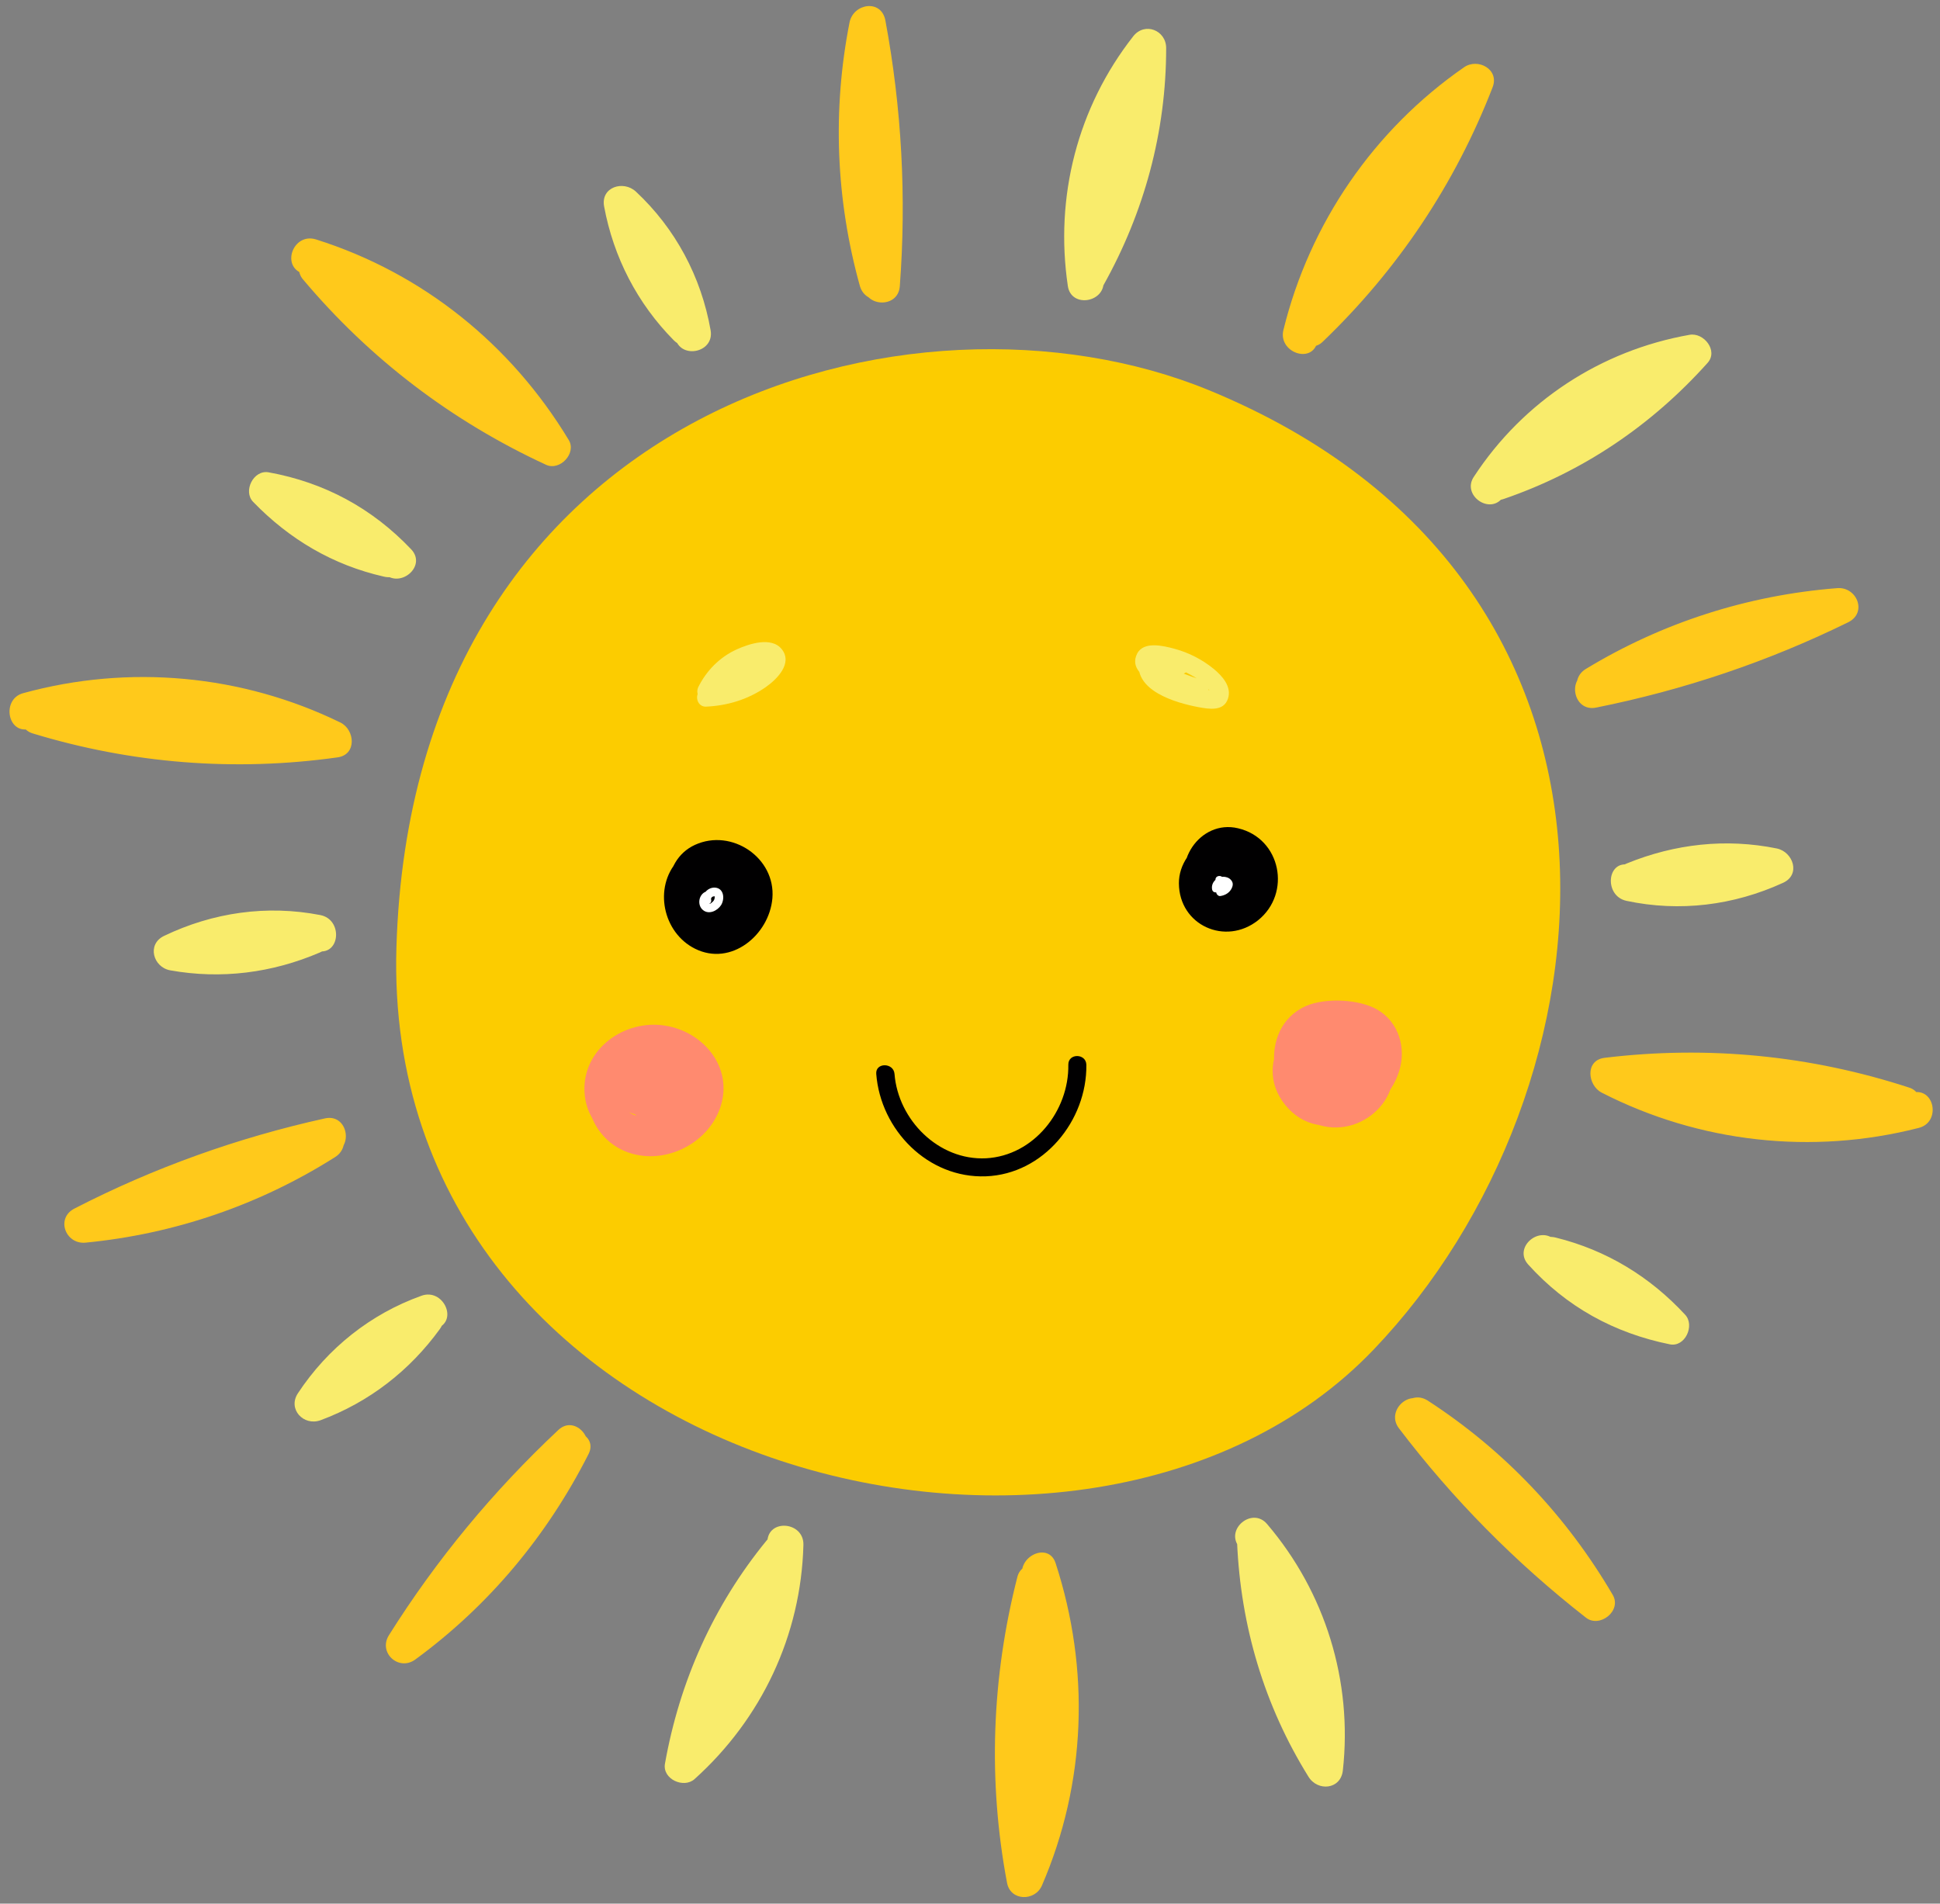 <?xml version="1.0" encoding="UTF-8"?>
<!DOCTYPE svg PUBLIC '-//W3C//DTD SVG 1.0//EN'
          'http://www.w3.org/TR/2001/REC-SVG-20010904/DTD/svg10.dtd'>
<svg height="79.2" preserveAspectRatio="xMidYMid meet" version="1.0" viewBox="9.6 10.4 80.7 79.2" width="80.7" xmlns="http://www.w3.org/2000/svg" xmlns:xlink="http://www.w3.org/1999/xlink" zoomAndPan="magnify"
><rect x="9.6" y="10.4" width="80.7" height="79.2" fill="#808080" stroke="none"/><g
  ><g id="change1_1"
    ><path d="M55.5,22.02c-0.5-3.33,0.4-6.6,2.47-9.25c-0.46-0.16-0.91-0.33-1.37-0.49c0,3.21-0.77,6.31-2.34,9.12 c0.46,0.16,0.91,0.33,1.37,0.49c0.1-2.74,0.75-5.35,1.93-7.82c0.42-0.87-1-1.38-1.42-0.51c-1.23,2.59-1.9,5.36-2.01,8.22 c-0.03,0.68,0.98,1.18,1.37,0.49c1.7-3.04,2.61-6.38,2.61-9.87c0-0.74-0.89-1.1-1.37-0.49c-2.32,2.96-3.27,6.68-2.72,10.39 C54.16,23.25,55.64,22.98,55.5,22.02L55.5,22.02z" fill="#f9ec6c"
    /></g
    ><g id="change2_1"
    ><path d="M64.4,24.63c1.03-4.21,3.5-7.8,7.06-10.27c-0.4-0.28-0.79-0.56-1.19-0.83c-1.46,3.77-3.69,7.14-6.61,9.94 c0.4,0.28,0.79,0.56,1.19,0.83c0.92-2.83,2.51-5.3,4.73-7.29c0.72-0.65-0.24-1.8-0.97-1.16c-2.41,2.16-4.18,4.86-5.18,7.94 c-0.22,0.67,0.63,1.37,1.19,0.83c3.12-2.99,5.51-6.56,7.07-10.59c0.29-0.75-0.62-1.23-1.19-0.83c-3.75,2.6-6.42,6.49-7.51,10.92 C62.75,25.05,64.17,25.57,64.4,24.63L64.4,24.63z" fill="#ffc91b"
    /></g
    ><g id="change2_2"
    ><path d="M46.86,22.03c-0.97-3.48-1.11-7.04-0.41-10.58c-0.5,0.03-0.99,0.05-1.49,0.08 c0.65,3.53,0.84,7.09,0.57,10.67c-0.07,0.97,1.43,1.08,1.5,0.11c0.28-3.7,0.08-7.41-0.6-11.06c-0.17-0.9-1.33-0.71-1.49,0.08 c-0.72,3.65-0.57,7.38,0.43,10.97C45.64,23.23,47.12,22.97,46.86,22.03L46.86,22.03z" fill="#ffc91b"
    /></g
    ><g id="change1_2"
    ><path d="M38.77,23.59c-1.34-1.35-2.21-2.99-2.56-4.86c-0.44,0.21-0.88,0.41-1.32,0.62c1.48,1.37,2.44,3.09,2.79,5.07 c0.17,0.95,1.65,0.68,1.48-0.28c-0.39-2.22-1.46-4.23-3.11-5.77c-0.52-0.48-1.47-0.19-1.32,0.62c0.39,2.11,1.38,4.03,2.89,5.56 C38.29,25.24,39.45,24.28,38.77,23.59L38.77,23.59z" fill="#f9ec6c"
    /></g
    ><g id="change1_3"
    ><path d="M72.14,31.06c1.85-2.81,4.69-4.69,8.01-5.27c-0.25-0.39-0.5-0.78-0.75-1.17c-2.14,2.39-4.85,4.13-7.89,5.17 c0.27,0.42,0.54,0.84,0.8,1.26c1.9-1.97,4.13-3.5,6.66-4.55c0.9-0.37,0.25-1.74-0.64-1.36c-2.64,1.1-5,2.7-6.98,4.76 c-0.61,0.63-0.02,1.54,0.8,1.26c3.3-1.13,6.16-3.07,8.48-5.66c0.46-0.51-0.16-1.28-0.75-1.17c-3.68,0.65-6.91,2.76-8.96,5.89 C70.37,31,71.61,31.87,72.14,31.06L72.14,31.06z" fill="#f9ec6c"
    /></g
    ><g id="change2_3"
    ><path d="M76.21,39.59c3.08-1.87,6.48-2.97,10.08-3.24c-0.15-0.47-0.31-0.95-0.46-1.42 c-3.22,1.58-6.6,2.73-10.12,3.43c-0.95,0.19-0.68,1.67,0.28,1.48c3.64-0.73,7.15-1.91,10.49-3.55c0.81-0.4,0.36-1.49-0.46-1.42 c-3.71,0.29-7.27,1.43-10.45,3.36C74.75,38.72,75.38,40.09,76.21,39.59L76.21,39.59z" fill="#ffc91b"
    /></g
    ><g id="change1_4"
    ><path d="M77.91,47.68c1.77-0.72,3.6-0.86,5.47-0.48c-0.09-0.48-0.18-0.96-0.26-1.43c-1.84,0.85-3.78,1.04-5.75,0.61 c-0.94-0.2-1.05,1.3-0.11,1.5c2.21,0.47,4.46,0.19,6.51-0.75c0.75-0.34,0.42-1.29-0.26-1.43c-2.12-0.43-4.24-0.19-6.23,0.62 C76.37,46.68,77.01,48.04,77.91,47.68L77.91,47.68z" fill="#f9ec6c"
    /></g
    ><g id="change2_4"
    ><path d="M22.2,21.78c4.04,1.28,7.48,3.94,9.67,7.58c0.31-0.34,0.62-0.69,0.94-1.03c-3.67-1.7-6.87-4.18-9.47-7.27 c-0.28,0.4-0.56,0.79-0.83,1.19c2.77,1.11,5.11,2.88,6.95,5.22c0.6,0.76,1.75-0.21,1.16-0.97c-2-2.55-4.59-4.47-7.59-5.67 c-0.7-0.28-1.3,0.63-0.83,1.19c2.78,3.31,6.2,5.91,10.12,7.72c0.57,0.26,1.27-0.48,0.94-1.03c-2.4-3.98-6.08-6.95-10.52-8.35 C21.79,20.07,21.28,21.49,22.2,21.78L22.2,21.78z" fill="#ffc91b"
    /></g
    ><g id="change1_5"
    ><path d="M61.16,74.78c2.18,2.56,3.17,5.83,2.8,9.17c0.48-0.09,0.96-0.18,1.43-0.26c-1.69-2.72-2.69-5.78-2.83-8.99 c-0.48,0.09-0.96,0.18-1.43,0.26c1.36,2.38,2.2,4.94,2.5,7.67c0.11,0.96,1.59,0.69,1.48-0.28c-0.32-2.84-1.2-5.55-2.62-8.04 c-0.33-0.58-1.47-0.56-1.43,0.26c0.15,3.48,1.13,6.79,2.97,9.75c0.38,0.62,1.34,0.54,1.43-0.26c0.41-3.72-0.73-7.41-3.15-10.25 C61.69,73.07,60.53,74.04,61.16,74.78L61.16,74.78z" fill="#f9ec6c"
    /></g
    ><g id="change2_5"
    ><path d="M52.15,76.08c1.31,4.04,1.05,8.38-0.63,12.27c0.48,0.04,0.97,0.08,1.45,0.12 c-0.75-3.97-0.64-8.02,0.36-11.94c-0.48-0.04-0.97-0.08-1.45-0.12c0.71,2.89,0.67,5.83-0.16,8.69c-0.27,0.93,1.15,1.44,1.42,0.51 c0.91-3.11,1-6.33,0.23-9.48c-0.16-0.66-1.25-0.9-1.45-0.12c-1.07,4.18-1.23,8.48-0.43,12.72c0.14,0.77,1.16,0.78,1.45,0.12 c1.85-4.28,2.01-9,0.57-13.42C53.21,74.52,51.86,75.17,52.15,76.08L52.15,76.08z" fill="#ffc91b"
    /></g
    ><g id="change2_6"
    ><path d="M68.11,69.9c2.97,1.92,5.42,4.45,7.21,7.5c0.37-0.31,0.74-0.62,1.12-0.94c-2.83-2.21-5.32-4.76-7.49-7.61 c-0.59-0.77-1.74,0.2-1.16,0.97c2.25,2.96,4.85,5.59,7.78,7.88c0.57,0.45,1.5-0.28,1.12-0.94c-1.92-3.28-4.51-6.02-7.7-8.09 C68.16,68.14,67.29,69.37,68.11,69.9L68.11,69.9z" fill="#ffc91b"
    /></g
    ><g id="change1_6"
    ><path d="M73.79,63.29c1.85,0.46,3.44,1.36,4.74,2.76c0.21-0.41,0.42-0.82,0.64-1.23c-1.9-0.38-3.55-1.35-4.84-2.78 c-0.65-0.72-1.81,0.25-1.16,0.97c1.59,1.76,3.57,2.85,5.89,3.32c0.64,0.13,1.05-0.79,0.64-1.23c-1.47-1.59-3.28-2.69-5.38-3.21 C73.37,61.64,72.85,63.06,73.79,63.29L73.79,63.29z" fill="#f9ec6c"
    /></g
    ><g id="change1_7"
    ><path d="M41.52,74.55c-0.09,3.36-1.49,6.45-4,8.7c0.41,0.21,0.82,0.42,1.23,0.64c0.56-3.17,1.93-6.05,3.96-8.54 c-0.44-0.23-0.88-0.46-1.32-0.69c-0.58,2.68-1.65,5.14-3.24,7.38c-0.56,0.79,0.67,1.66,1.23,0.87c1.66-2.33,2.82-4.93,3.43-7.73 c0.18-0.81-0.76-1.38-1.32-0.69c-2.21,2.7-3.62,5.86-4.23,9.29c-0.11,0.64,0.78,1.04,1.23,0.64c2.79-2.51,4.43-5.98,4.53-9.74 C43.05,73.7,41.54,73.57,41.52,74.55L41.52,74.55z" fill="#f9ec6c"
    /></g
    ><g id="change2_7"
    ><path d="M89.14,55.86c-4.2,1.07-8.53,0.57-12.39-1.41c-0.04,0.48-0.08,0.97-0.12,1.45 c4.02-0.49,8.04-0.09,11.88,1.17c0.04-0.48,0.08-0.97,0.12-1.45c-2.94,0.52-5.86,0.26-8.66-0.76c-0.91-0.33-1.42,1.09-0.51,1.42 c3.04,1.11,6.25,1.39,9.44,0.82c0.72-0.13,0.83-1.22,0.12-1.45c-4.1-1.34-8.38-1.76-12.67-1.24c-0.83,0.1-0.71,1.15-0.12,1.45 c4.06,2.08,8.75,2.6,13.17,1.47C90.35,57.11,90.09,55.62,89.14,55.86L89.14,55.86z" fill="#ffc91b"
    /></g
    ><g id="change2_8"
    ><path d="M22.9,57.18c-3.05,1.93-6.42,3.1-10.01,3.44c0.15,0.47,0.31,0.95,0.46,1.42c3.19-1.64,6.54-2.86,10.05-3.63 c0.94-0.21,0.68-1.69-0.28-1.48c-3.62,0.8-7.12,2.05-10.42,3.75c-0.79,0.4-0.38,1.5,0.46,1.42c3.7-0.36,7.24-1.57,10.38-3.56 C24.35,58.03,23.72,56.66,22.9,57.18L22.9,57.18z" fill="#ffc91b"
    /></g
    ><g id="change1_8"
    ><path d="M22.27,48.67c-1.76,0.76-3.58,0.94-5.46,0.6c0.09,0.48,0.18,0.96,0.26,1.43c1.82-0.88,3.75-1.12,5.74-0.73 c0.95,0.18,1.06-1.32,0.11-1.5c-2.22-0.43-4.46-0.11-6.5,0.87c-0.72,0.35-0.45,1.3,0.26,1.43c2.12,0.38,4.24,0.11,6.22-0.74 C23.81,49.65,23.16,48.29,22.27,48.67L22.27,48.67z" fill="#f9ec6c"
    /></g
    ><g id="change1_9"
    ><path d="M26.09,32.99c-1.86-0.42-3.47-1.29-4.8-2.66c-0.21,0.41-0.42,0.82-0.64,1.23c1.9,0.35,3.58,1.27,4.9,2.67 c0.66,0.7,1.82-0.26,1.16-0.97c-1.63-1.72-3.62-2.79-5.94-3.21c-0.63-0.11-1.07,0.79-0.64,1.23c1.51,1.56,3.32,2.63,5.44,3.11 C26.51,34.62,27.03,33.2,26.09,32.99L26.09,32.99z" fill="#f9ec6c"
    /></g
    ><g id="change2_9"
    ><path d="M10.85,40.72c4.18-1.15,8.52-0.74,12.41,1.16c0.04-0.48,0.08-0.97,0.12-1.45 c-4.01,0.57-8.04,0.25-11.91-0.93c-0.04,0.48-0.08,0.97-0.12,1.45c2.92-0.58,5.85-0.38,8.67,0.58c0.92,0.31,1.43-1.1,0.51-1.42 c-3.06-1.05-6.28-1.27-9.46-0.65c-0.71,0.14-0.85,1.22-0.12,1.45c4.13,1.26,8.42,1.6,12.69,1c0.81-0.11,0.73-1.15,0.12-1.45 c-4.1-2-8.8-2.43-13.2-1.22C9.65,39.49,9.91,40.98,10.85,40.72L10.85,40.72z" fill="#ffc91b"
    /></g
    ><g id="change1_10"
    ><path d="M26.67,64.81c-1.12,1.55-2.6,2.65-4.39,3.31c0.31,0.37,0.62,0.74,0.94,1.12c1.11-1.69,2.65-2.89,4.55-3.57 c0.91-0.33,0.26-1.69-0.64-1.36c-2.12,0.76-3.9,2.18-5.14,4.06c-0.43,0.66,0.24,1.37,0.94,1.12c2.02-0.75,3.71-2.06,4.97-3.8 C28.47,64.89,27.23,64.02,26.67,64.81L26.67,64.81z" fill="#f9ec6c"
    /></g
    ><g id="change2_10"
    ><path d="M32.67,70.39c-1.6,3.15-3.91,5.81-6.75,7.9c0.37,0.34,0.73,0.67,1.1,1.01c1.9-3.04,4.16-5.8,6.78-8.25 c0.71-0.66-0.26-1.82-0.97-1.16c-2.71,2.54-5.07,5.39-7.05,8.54c-0.46,0.73,0.41,1.52,1.1,1.01c3.07-2.25,5.48-5.15,7.2-8.54 C34.52,70.04,33.1,69.54,32.67,70.39L32.67,70.39z" fill="#ffc91b"
    /></g
    ><g id="change3_1"
    ><path d="M59.88,26.63c-12.31-5.05-33.12,0.69-33.79,23.19c-0.65,21.76,28.67,29.25,40.64,16.74 C77.03,55.8,79.26,34.59,59.88,26.63z" fill="#fccc00"
    /></g
    ><g id="change4_1"
    ><path d="M37.79,46.21c-1.01,1.11-0.62,2.99,0.72,3.66c1.5,0.75,3.09-0.57,3.22-2.1c0.14-1.68-1.69-2.92-3.22-2.22 c-1.45,0.66-1.48,2.88-0.05,3.59c1.7,0.85,3.39-1.65,1.99-2.91c-0.32-0.29-0.98-0.32-1.18,0.15c-0.31,0.71-0.24,1.45,0.33,2.01 c0.32,0.31,0.74,0.25,1.07,0c0.51-0.4,0.71-1.14,0.47-1.74c-0.28-0.7-1.22-0.91-1.86-0.61c-1.3,0.61-0.43,2.71,0.89,2.54 c0.41-0.05,0.75-0.31,0.75-0.75c0-0.37-0.35-0.81-0.75-0.75c-0.14,0-0.16,0.01-0.07,0.03c0.06,0.03,0.07,0.02,0.02-0.03 c-0.17,0.18-0.31,0.26-0.09,0.43c-0.12-0.15-0.23-0.3-0.35-0.45c0.07,0.18,0.07,0.15-0.08,0.27c0.36,0,0.71,0,1.07,0 c-0.04-0.03-0.13-0.11-0.1-0.18c-0.39,0.05-0.79,0.1-1.18,0.15c0.08,0.07,0.11,0.01,0.07,0.18c-0.02,0.08-0.08,0.25-0.17,0.29 c-0.19,0.09-0.3-0.06-0.36-0.26c-0.23-0.77,0.86-0.81,1.2-0.31c0.33,0.48-0.14,1.46-0.76,1.38c-0.53-0.06-0.87-0.91-0.51-1.31 C39.51,46.56,38.44,45.49,37.79,46.21L37.79,46.21z" fill="#010001"
    /></g
    ><g id="change4_2"
    ><path d="M61.83,45.75c-1.12-1.4-3.2-0.16-3.19,1.4c0.01,1.75,1.94,2.61,3.29,1.54c1.4-1.12,0.96-3.41-0.83-3.83 c-1.59-0.38-2.83,1.5-1.96,2.85c1.11,1.71,3.86-0.2,2.74-1.82c-0.34-0.49-0.96-0.47-1.3,0c-0.52,0.72-0.65,1.65-0.38,2.49 c0.3,0.92,1.75,0.52,1.45-0.4c-0.16-0.5-0.08-0.91,0.23-1.33c-0.43,0-0.87,0-1.3,0c0.1,0.14,0.07,0.01,0.02,0.09 c-0.04,0.06-0.11,0.15-0.19,0.16c-0.02,0,0.02,0.04-0.02-0.03c-0.03-0.05-0.03-0.13-0.02-0.19c0.06-0.69,0.93-0.19,0.93,0.3 c0.01,0.5-0.79,1.06-1.08,0.48c-0.19-0.38,0.18-1.09,0.55-0.62c0.26,0.32,0.8,0.26,1.07,0C62.15,46.51,62.08,46.07,61.83,45.75 L61.83,45.75z" fill="#010001"
    /></g
    ><g id="change4_3"
    ><path d="M46.05,55.08c0.18,2.33,2.15,4.35,4.56,4.26c2.4-0.09,4.21-2.32,4.18-4.64c-0.01-0.48-0.76-0.49-0.75,0 c0.03,1.91-1.43,3.78-3.42,3.89c-1.98,0.1-3.66-1.6-3.81-3.51C46.77,54.6,46.01,54.6,46.05,55.08L46.05,55.08z" fill="#010001"
    /></g
    ><g id="change5_1"
    ><path d="M34.4,54.56c-0.82,1.32-0.24,3.15,1.21,3.74c1.53,0.63,3.42-0.26,3.95-1.82c0.58-1.7-0.76-3.25-2.45-3.43 c-1.71-0.18-3.4,1.15-3.18,2.96c0.19,1.6,1.93,2.56,3.4,2.01c1.48-0.55,2.46-2.7,0.82-3.68c-1.05-0.63-3.74-0.26-3.2,1.49 c0.42,1.36,2.77,1.28,3.22-0.01c0.67-1.9-2.73-2.13-2.7-0.11c0.01,0.86,0.79,1.44,1.61,1.31c0.91-0.14,1.35-0.98,1.33-1.83 c-0.02-0.56-0.72-0.89-1.13-0.47c-0.48,0.49-0.72,1.07-0.72,1.76c0,0.85,1.33,0.85,1.33,0c0-0.35,0.08-0.57,0.33-0.82 c-0.38-0.16-0.75-0.31-1.13-0.47c0.09,0.32-0.04,0.42-0.39,0.28c-0.28,0.08-0.37,0.06-0.25-0.05c0.08-0.23,0.73-0.1,0.88-0.01 c0.92,0.53-0.21,1.44-0.85,1.45c-1.73,0.02-1.43-2.38,0.17-2.5c0.68-0.05,1.56,0.3,1.73,1.04c0.15,0.67-0.38,1.35-0.97,1.61 c-1.16,0.51-2.62-0.54-1.85-1.8C36,54.5,34.85,53.83,34.4,54.56L34.4,54.56z" fill="#ff8a6f"
    /></g
    ><g id="change5_2"
    ><path d="M65.61,52.65c-2.13-0.53-4.03,1.9-2.54,3.73c1.5,1.84,4.3,0.42,4.78-1.59c0.23-0.98-0.17-2.02-1.1-2.46 c-0.8-0.38-2.21-0.43-3,0.01c-1.95,1.08-1.24,4.3,0.73,4.87c1.96,0.58,3.9-1.51,2.73-3.36c-1.21-1.92-4.06-0.68-4.11,1.37 c-0.06,2.41,3.63,1.44,3.55-0.57c-0.04-0.91-0.95-1.58-1.83-1.41c-0.92,0.18-1.38,1.18-1.08,2.03c0.34,0.94,1.6,1.25,2.28,0.49 c0.58-0.65,0.92-2.17-0.29-2.34c-0.97-0.13-1.89,1.19-1.45,2.07c0.21,0.41,0.73,0.57,1.14,0.4c0.54-0.22,0.67-0.75,0.71-1.29 c0.04-0.59-0.83-0.79-1.1-0.3c-0.34,0.63-0.34,1.26,0,1.89c0.36,0.66,1.38,0.07,1.02-0.59c-0.16-0.23-0.16-0.47,0-0.7 c-0.37-0.1-0.73-0.2-1.1-0.3c0.03,0.05,0.06,0.11,0.09,0.16c0.12,0.09,0.23,0.18,0.35,0.27c-0.1-0.12,0.24-0.38-0.04-0.46 c-0.01,0-0.2,0.43-0.29,0.44c-0.21,0.02-0.34-0.36-0.2-0.51c0.36-0.39,0.66,0.15,0.53,0.45c-0.15,0.34-0.92,0.77-1.12,0.38 c-0.21-0.41,0.43-1.09,0.75-1.2c0.99-0.36,1.69,0.76,1.13,1.57c-0.59,0.85-1.88,0.38-2.23-0.43c-0.18-0.43-0.18-0.91-0.02-1.34 c0.23-0.59,0.66-0.67,1.23-0.68c0.42-0.01,1.01-0.04,1.34,0.28c0.41,0.4,0.28,1.04,0.01,1.47c-0.49,0.78-1.64,1.53-2.45,0.71 c-0.9-0.91,0.15-2.21,1.25-1.93C66.03,53.97,66.34,52.83,65.61,52.65L65.61,52.65z" fill="#ff8a6f"
    /></g
    ><g id="change1_11"
    ><path d="M40.3,37.94c-0.73,0.16-1.33,0.61-1.66,1.29c-0.12,0.24,0.02,0.58,0.33,0.57c0.89-0.04,1.75-0.3,2.48-0.81 c0.46-0.32,1.14-0.99,0.67-1.58c-0.43-0.54-1.37-0.22-1.88,0.01c-0.7,0.32-1.25,0.88-1.59,1.56c-0.12,0.24,0.02,0.58,0.33,0.57 c1.05-0.05,1.99-0.47,2.72-1.23c0.24-0.26,0.05-0.61-0.27-0.64c-0.63-0.07-1.21,0.15-1.66,0.59c-0.35,0.34,0.19,0.87,0.53,0.53 c0.32-0.31,0.69-0.42,1.13-0.37c-0.09-0.21-0.18-0.43-0.27-0.64c-0.59,0.62-1.33,0.97-2.18,1.01c0.11,0.19,0.22,0.38,0.33,0.57 c0.18-0.36,0.41-0.68,0.72-0.93c0.26-0.21,0.86-0.62,1.23-0.54c0.5,0.1-0.54,0.68-0.74,0.78c-0.48,0.23-1,0.35-1.53,0.37 c0.11,0.19,0.22,0.38,0.33,0.57c0.25-0.51,0.65-0.82,1.21-0.94C40.98,38.56,40.77,37.84,40.3,37.94L40.3,37.94z" fill="#f9ec6c"
    /></g
    ><g id="change1_12"
    ><path d="M58.81,37.71c-0.48-0.15-0.96-0.2-1.46-0.15c-0.16,0.01-0.33,0.11-0.36,0.28c-0.27,1.29,1.51,1.8,2.46,1.98 c0.44,0.08,1.05,0.19,1.23-0.35c0.17-0.5-0.24-0.95-0.59-1.24c-0.48-0.39-1.04-0.68-1.64-0.84c-0.45-0.12-1.28-0.33-1.55,0.21 c-0.55,1.11,1.89,1.65,2.51,1.82c0.47,0.13,0.67-0.6,0.2-0.73c-0.61-0.17-1.17-0.44-1.77-0.63c-0.19-0.06-0.28-0.06-0.08-0.04 c0.17,0.02,0.33,0.05,0.49,0.09c0.3,0.08,0.58,0.2,0.85,0.35c0.24,0.13,0.58,0.32,0.73,0.55c0.11,0.17,0.1,0.07,0.01,0.11 c-0.1,0.04-0.39-0.07-0.48-0.1c-0.37-0.09-1.77-0.41-1.65-0.99c-0.12,0.09-0.24,0.18-0.36,0.28c0.44-0.04,0.84,0,1.26,0.12 C59.07,38.57,59.27,37.85,58.81,37.71L58.81,37.71z" fill="#f9ec6c"
    /></g
    ><g id="change6_1"
    ><path d="M38.91,47.52c-0.26,0.15-0.3,0.55-0.07,0.74c0.25,0.21,0.61,0.03,0.76-0.21c0.15-0.25,0.12-0.68-0.24-0.72 c-0.31-0.03-0.59,0.27-0.51,0.58c0.06,0.21,0.39,0.12,0.33-0.09c-0.01-0.04,0.01-0.07,0.04-0.1c0.04-0.03,0.07-0.02,0.11-0.04 c0.01,0-0.01-0.03-0.01-0.01c0,0.02,0.01,0.04,0.01,0.06c0,0.06-0.02,0.11-0.05,0.15c-0.04,0.05-0.15,0.16-0.22,0.12 c-0.07-0.04-0.04-0.16,0.02-0.19C39.28,47.71,39.11,47.42,38.91,47.52L38.91,47.52z" fill="#fff"
    /></g
    ><g id="change6_2"
    ><path d="M60.16,47.01c0.01,0.17,0.02,0.33,0.03,0.5c0,0.08,0.08,0.18,0.17,0.17c0.21-0.03,0.39-0.14,0.48-0.33 c0.05-0.11,0.06-0.21-0.01-0.31c-0.05-0.07-0.12-0.12-0.2-0.14c-0.31-0.1-0.67,0.16-0.61,0.5c0.04,0.22,0.37,0.13,0.33-0.09 c0,0,0.01-0.02,0.01-0.02c0.03-0.03,0.04-0.04,0.08-0.05c0.07-0.02,0.1-0.01,0.12,0.03c-0.01-0.04-0.01-0.09-0.02-0.13 c-0.02,0.09-0.08,0.19-0.19,0.2c0.06,0.06,0.11,0.12,0.17,0.17c-0.01-0.17-0.02-0.33-0.03-0.5C60.5,46.79,60.15,46.79,60.16,47.01 L60.16,47.01z" fill="#fff"
    /></g
  ></g
></svg
>
